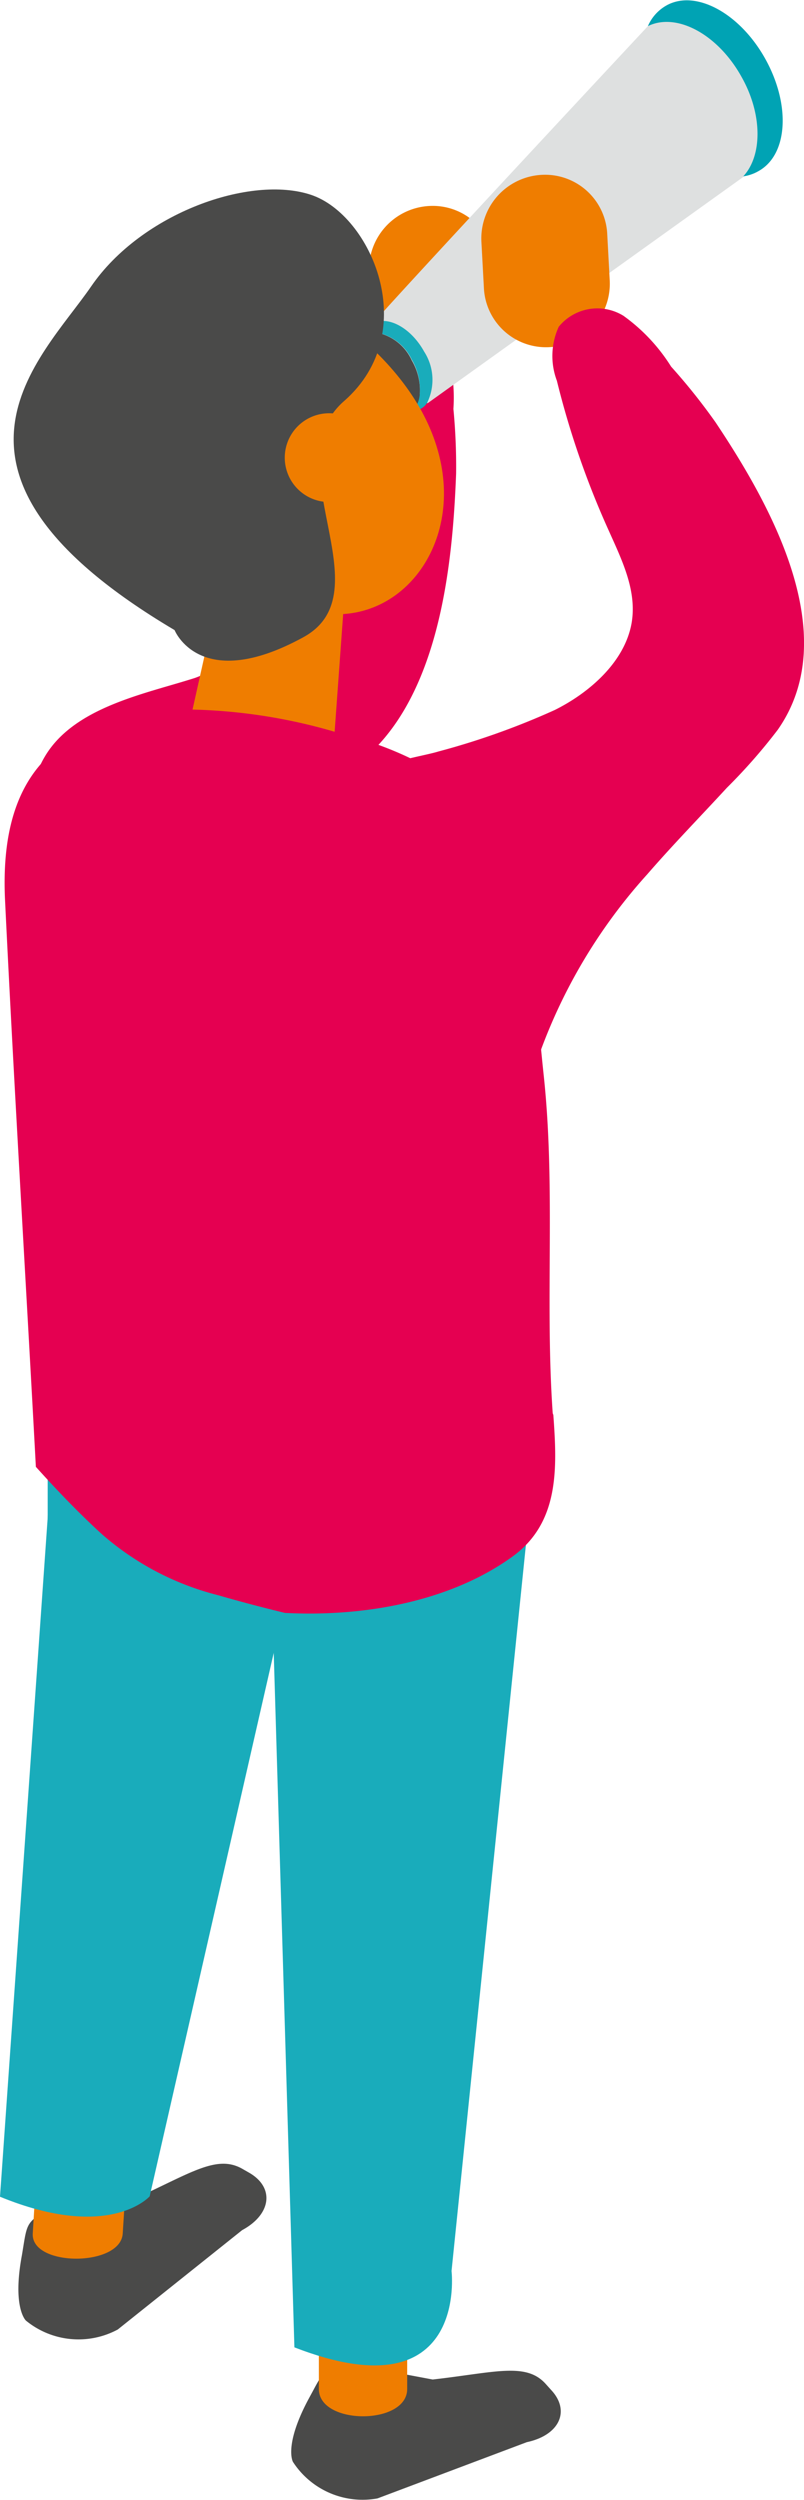 <svg xmlns="http://www.w3.org/2000/svg" viewBox="0 0 38.78 120.5"><defs><style>.cls-1{fill:#4a4a49;}.cls-2{fill:#ef7d00;}.cls-3,.cls-7{fill:#19acbb;}.cls-3{fill-rule:evenodd;}.cls-4{fill:#e50051;}.cls-5{fill:#dee0e0;}.cls-6{fill:#00a3b4;}.cls-8{fill:#f29733;}</style></defs><g id="Lager_2" data-name="Lager 2"><g id="Laptop"><path class="cls-1" d="M2.35,106.48,6.44,106c2.74-1.24,4-2.17,5.24-1.47l.35.2c1.22.71,1.06,2-.35,2.76l-6,4.79a4,4,0,0,1-4.43-.43s-.67-.61-.19-3.17C1.31,107.18,1.22,107.13,2.35,106.48Z"/><path class="cls-2" d="M5.92,107.65c-.09,1.62-4.44,1.62-4.34,0l.32-5.26H6.25Z"/><path class="cls-3" d="M0,105.88l2.46-35,11.67,4.73L7.22,105.86S5.29,108.05,0,105.88Z"/><path class="cls-1" d="M16.82,113.93l4.05.76c3-.34,4.49-.84,5.44.2l.27.3c.94,1,.42,2.18-1.17,2.52l-7.2,2.71a4,4,0,0,1-4.08-1.76s-.46-.79.78-3.08C15.62,114.28,15.55,114.2,16.82,113.93Z"/><path class="cls-2" d="M19.64,115.15c0,1.75-4.26,1.75-4.26,0v-5.69h4.26Z"/><path class="cls-3" d="M14.2,113.14l-1-33.57S2.7,78.55,2.3,76.38V68.66s1.12-2.59,13.86-2.59c0,0,8.86,3.87,9.81,2.51l-4.19,40.88S22.61,116.4,14.2,113.14Z"/><path class="cls-4" d="M22,22.83a29.15,29.15,0,0,0-.13-3.12,8.37,8.37,0,0,0-.35-3,1.5,1.5,0,0,0-2.3-.62,4.45,4.45,0,0,0-1.28,2.26,52.31,52.31,0,0,0-1.77,7.24,10,10,0,0,1-1.34,4.26,6.2,6.2,0,0,1-4.42,2.43h-.24a3,3,0,0,1-.78.4c-2.41.77-5.82,1.4-7.23,3.79C.61,39.07,2,42.71,3.36,45.38A30,30,0,0,1,9.55,40.9c1.48-.83,3-1.56,4.48-2.34A27.94,27.94,0,0,0,17,37C21.2,34.05,21.83,27.24,22,22.83Z"/><path class="cls-2" d="M20.67,9.93h0a3,3,0,0,1,3.2,2.86L24,15a3.08,3.08,0,0,1-2.88,3.22h0a3,3,0,0,1-3.2-2.87l-.12-2.22A3.07,3.07,0,0,1,20.67,9.93Z"/><ellipse class="cls-1" cx="18.82" cy="17.84" rx="1.3" ry="2.23" transform="translate(-5.97 10.24) rotate(-26.43)"/><path class="cls-5" d="M36.59,3.15l.61,2.53-.26,2-1.09.85L20.62,19.44l0,0L20.25,19a2.86,2.86,0,0,0-.39-1.63A2.35,2.35,0,0,0,17.94,16l-.15-.21a3.49,3.49,0,0,0,.25-.26C19.7,13.63,31.25,1.26,31.25,1.26L32.55.5Z"/><path class="cls-6" d="M36.58,8.25a2,2,0,0,1-.73.25c.93-1,.93-3-.08-4.79C34.63,1.65,32.63.58,31.25,1.26a2.09,2.09,0,0,1,.9-1c1.4-.78,3.54.37,4.77,2.59S38,7.47,36.58,8.25Z"/><path class="cls-7" d="M20.6,19.42a.82.82,0,0,1-.32.29,1.05,1.05,0,0,1-.38.12,1.43,1.43,0,0,0,.35-.87,2.86,2.86,0,0,0-.39-1.63A2.35,2.35,0,0,0,17.94,16a.89.89,0,0,0-.45.09,1.15,1.15,0,0,1,.47-.53l.08,0c.73-.33,1.8.27,2.42,1.39A2.51,2.51,0,0,1,20.6,19.42Z"/><path class="cls-2" d="M26.09,8.43h0a3,3,0,0,1,3.2,2.87l.12,2.22a3.06,3.06,0,0,1-2.87,3.21h0a3,3,0,0,1-3.2-2.86l-.12-2.22A3.07,3.07,0,0,1,26.09,8.43Z"/><polygon class="cls-1" points="7.22 41.27 9.62 39.24 11.92 40.06 9.58 42.07 7.22 41.27"/><ellipse class="cls-8" cx="10.61" cy="21.79" rx="5" ry="9.4" transform="translate(-7.63 5.83) rotate(-22.86)"/><path class="cls-2" d="M21.12,21.72c1.33,4.69-2.05,8.77-6.16,7.72S6.43,23.75,5.11,19.06s.95-7.63,5.06-6.59S19.8,17,21.12,21.72Z"/><path class="cls-2" d="M11.31,40.09l-.45-.1a2.81,2.81,0,0,1-2.12-3.34l1.89-8.47A2.81,2.81,0,0,1,14,26.06l.44.1a2.8,2.8,0,0,1,2.12,3.34l-.61,8.4C15.58,39.4,12.81,40.42,11.31,40.09Z"/><path class="cls-1" d="M8.42,30.37s1.22,3.07,6.2.35c4-2.17-1.48-8.43,2-11.41C20.36,16,17.91,10.36,15,9.39s-8.16.86-10.6,4.41S-4.39,22.78,8.42,30.37Z"/><path class="cls-2" d="M17.93,21.46A2.14,2.14,0,1,1,15.29,20,2.14,2.14,0,0,1,17.93,21.46Z"/><path class="cls-4" d="M26.66,68.12c-.38-5.42.15-10.9-.44-16.34-.51-4.8-.82-11.85-5.41-14.7a16.5,16.5,0,0,0-4.34-1.71A26.51,26.51,0,0,0,9.26,34.2c-2.55,0-5.61.65-7.33,2.67C.45,38.6.14,41,.24,43.32c.44,9.12,1,18.25,1.49,27.38,1,1.11,2.07,2.23,3.19,3.25a13.53,13.53,0,0,0,5.61,2.94c1.07.31,2.14.59,3.21.85,3.83.2,8-.55,11-2.73,2.26-1.65,2.13-4.29,1.95-6.81Z"/><path class="cls-4" d="M31.22,42.14c1.24-1.43,2.56-2.78,3.84-4.17a27,27,0,0,0,2.45-2.79c3.21-4.57-.36-10.88-3-14.83a29.22,29.22,0,0,0-2.14-2.68,8.67,8.67,0,0,0-2.3-2.45,2.4,2.4,0,0,0-3.12.53,3.38,3.38,0,0,0-.09,2.6,41.66,41.66,0,0,0,2.5,7.22C30,27,30.72,28.45,30.47,30c-.32,1.91-2.06,3.4-3.71,4.22a36,36,0,0,1-5.61,2c-.74.23-3,.56-3.51,1.18-3,4.06-4,9.7-1.12,14.07,1.92,2.91,5.14,2.75,8.1,1.74a1.47,1.47,0,0,0,.66-.36,1.65,1.65,0,0,0,.28-.65A26.08,26.08,0,0,1,31.22,42.14Z"/></g></g></svg>